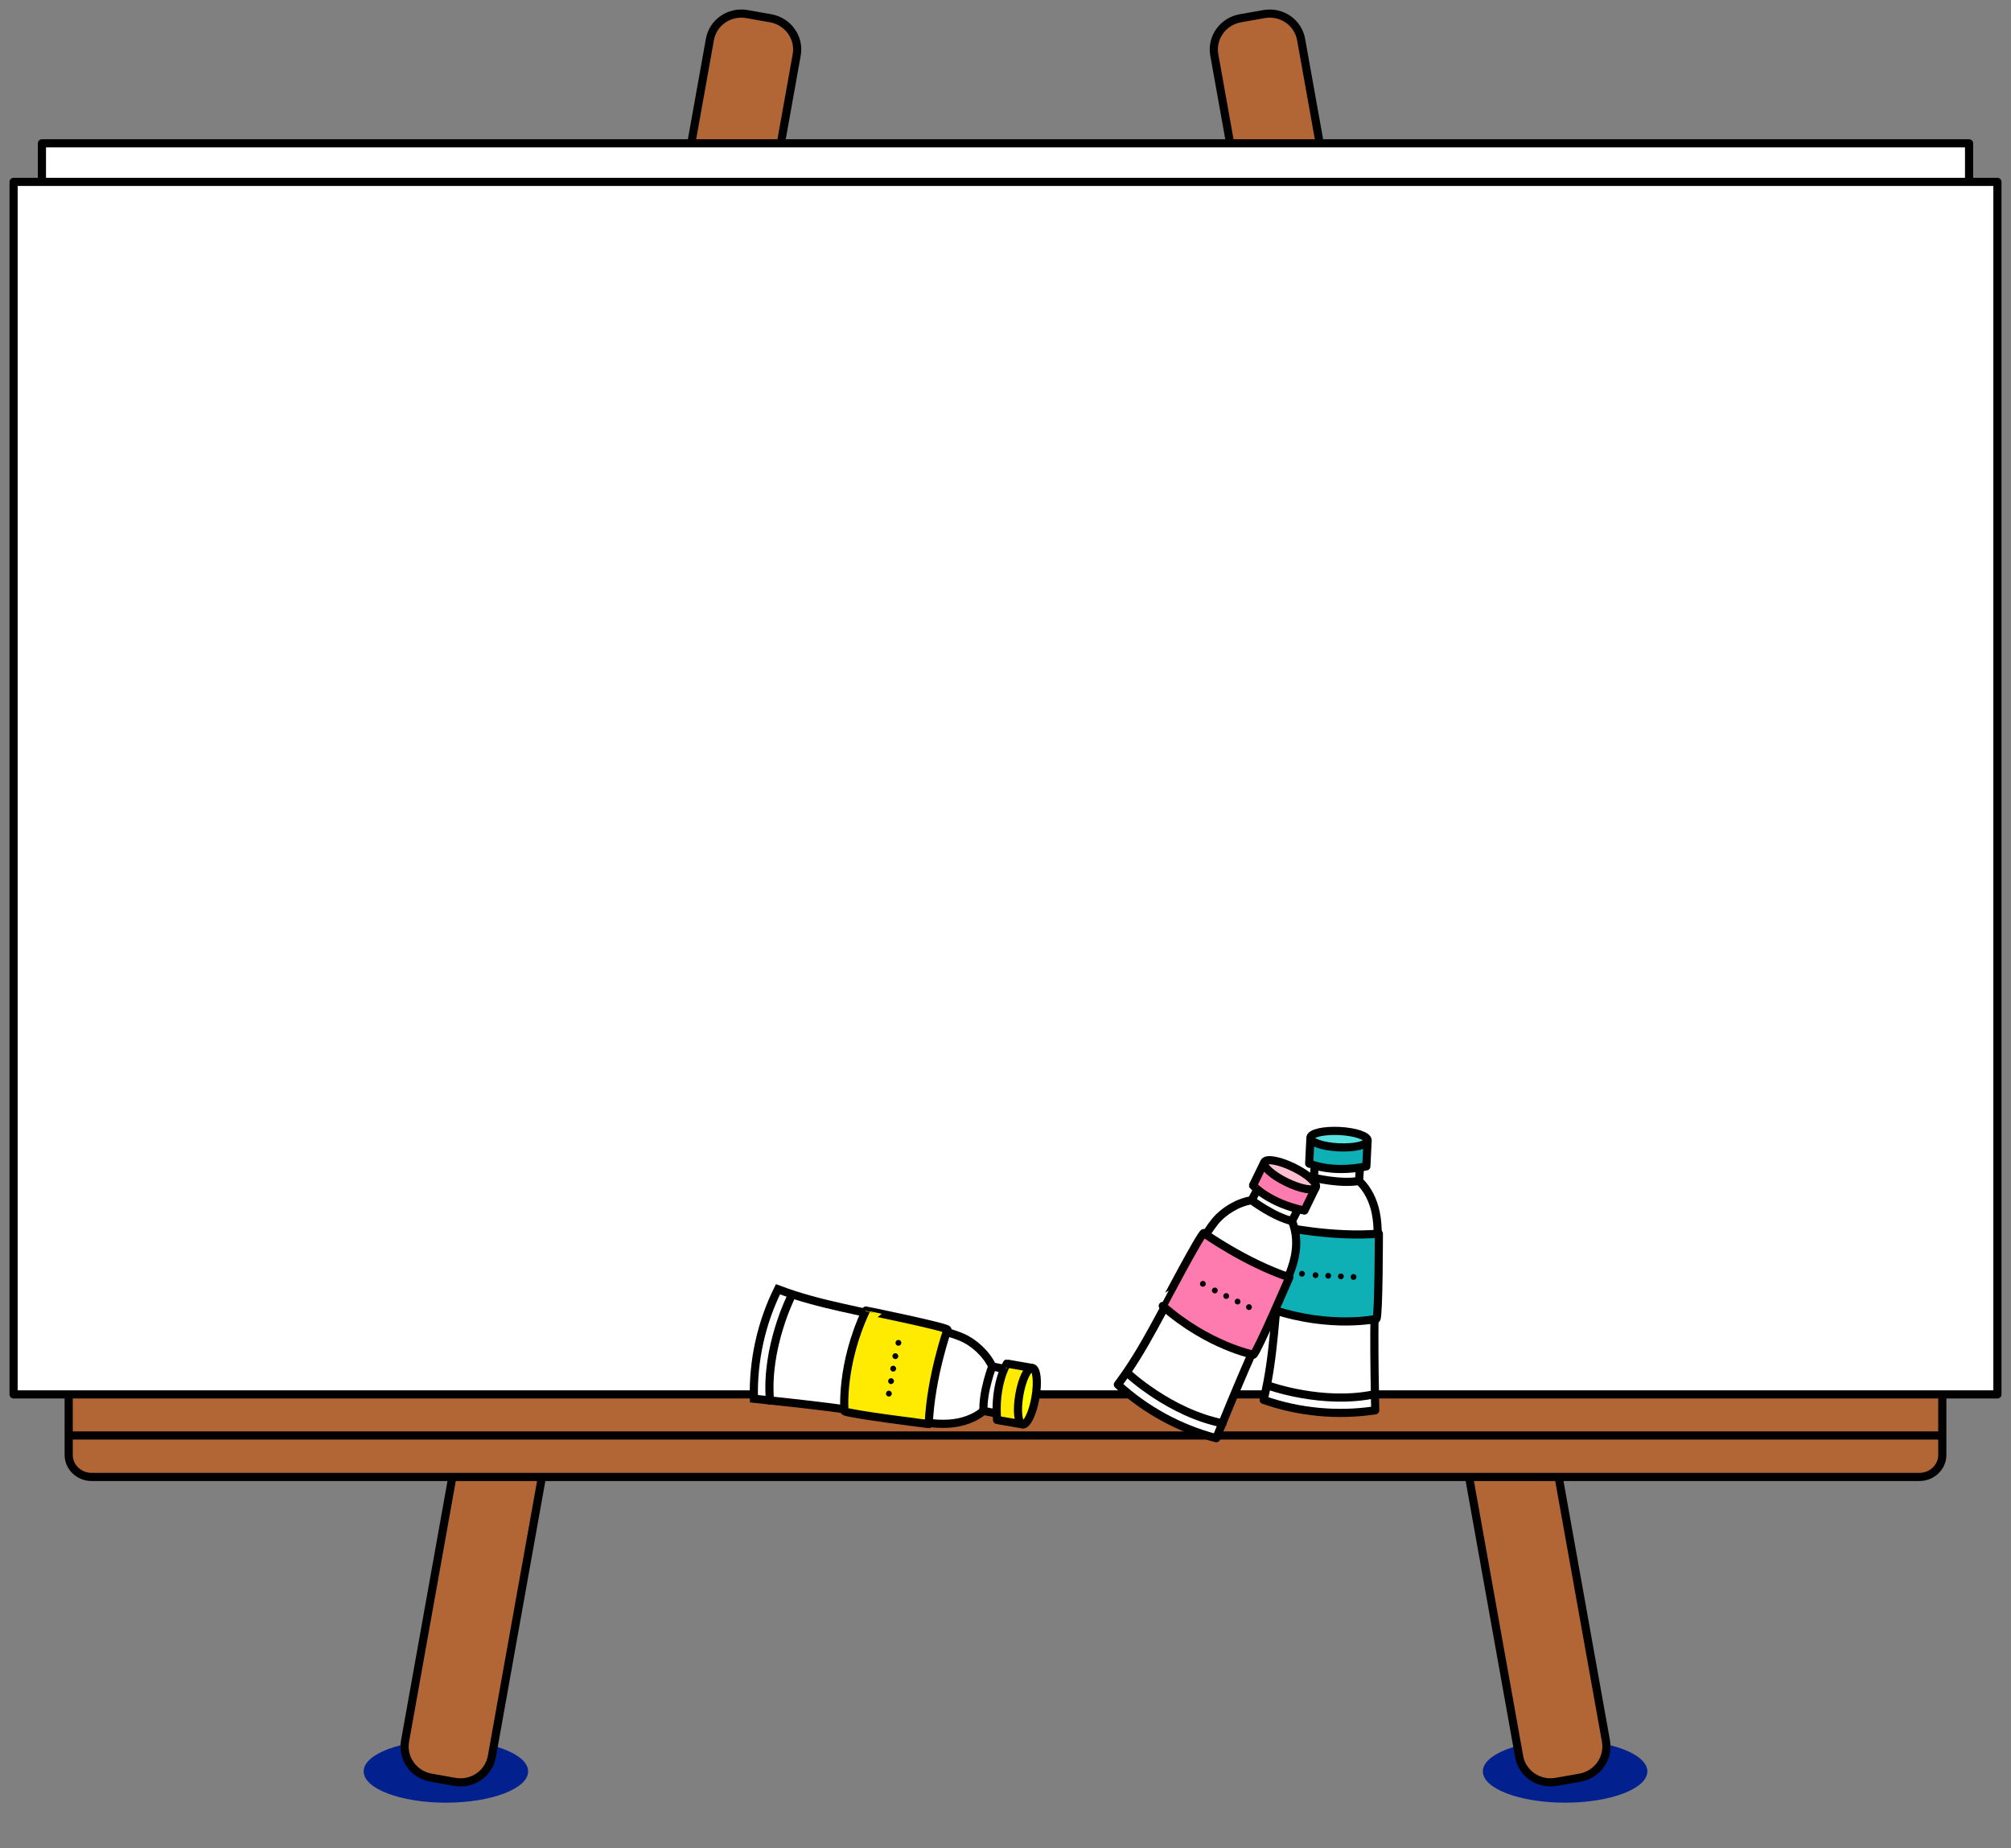 <?xml version="1.0" encoding="utf-8"?>
<!-- Generator: Adobe Illustrator 15.0.0, SVG Export Plug-In . SVG Version: 6.00 Build 0)  -->
<!DOCTYPE svg PUBLIC "-//W3C//DTD SVG 1.1//EN" "http://www.w3.org/Graphics/SVG/1.1/DTD/svg11.dtd">
<svg version="1.1" id="레이어_1" xmlns="http://www.w3.org/2000/svg" xmlns:xlink="http://www.w3.org/1999/xlink" x="0px"
	 y="0px" width="740px" height="680px" viewBox="0 0 740 680" enable-background="new 0 0 740 680" xml:space="preserve">
<rect x="0" y="0" width="740" height="680" fill="#808080" stroke="none"/>
<g>
	<ellipse fill="#03218E" cx="575.921" cy="651.725" rx="30.263" ry="11.513"/>
	<ellipse fill="#03218E" cx="164.079" cy="651.725" rx="30.263" ry="11.513"/>
</g>
<g>
	<g>
		<path fill="#B36635" stroke="#000000" stroke-width="3" stroke-miterlimit="10" d="M180.995,646.233
			c-1.111,6.296-7.212,10.479-13.628,9.349l-8.715-1.536c-6.416-1.131-10.719-7.15-9.608-13.446L261.223,14.533
			c1.111-6.293,7.214-10.479,13.63-9.349l8.714,1.537c6.416,1.131,10.719,7.153,9.607,13.446L180.995,646.233z"/>
	</g>
	<g>
		<path fill="#B36635" stroke="#000000" stroke-width="3" stroke-miterlimit="10" d="M559.003,646.233
			c1.111,6.296,7.212,10.479,13.628,9.349l8.716-1.536c6.416-1.131,10.72-7.15,9.607-13.446L478.775,14.533
			c-1.111-6.293-7.215-10.479-13.631-9.349l-8.714,1.537c-6.416,1.131-10.719,7.153-9.606,13.446L559.003,646.233z"/>
	</g>
</g>
<rect x="15.428" y="52.73" fill="#FFFFFF" stroke="#000000" stroke-width="3" stroke-linecap="round" stroke-linejoin="round" stroke-miterlimit="10" width="709.144" height="421.777"/>
<path fill="#B36635" stroke="#000000" stroke-width="3" stroke-miterlimit="10" d="M714.722,535.282c0,4.479-3.768,8.11-8.416,8.11
	H33.69c-4.646,0-8.412-3.632-8.412-8.11v-29.67c0-4.479,3.767-8.111,8.412-8.111h672.616c4.648,0,8.416,3.632,8.416,8.111V535.282
	L714.722,535.282z"/>
<line fill="none" stroke="#000000" stroke-width="3" stroke-linejoin="round" stroke-miterlimit="10" x1="714.722" y1="528.144" x2="25.278" y2="528.144"/>
<rect x="5" y="66.925" fill="#FFFFFF" stroke="#000000" stroke-width="3" stroke-linecap="round" stroke-linejoin="round" stroke-miterlimit="10" width="730" height="446.111"/>
<g>
	
		<path fill="#FFFFFF" stroke="#000000" stroke-width="3" stroke-linecap="round" stroke-linejoin="round" stroke-miterlimit="10" d="
		M500.088,434.482c3.213,2.988,5.254,7.296,6.146,11.655c1.182,5.757,0.666,11.708,0.297,17.573
		c-1.154,18.356-0.822,36.777-0.488,55.169c-13.727,2.084-27.953,0.755-41.059-3.831c4.002-16.443,3.944-31.328,6.399-49.561
		c0.863-6.412,1.031-13.543,2.806-19.769c1.307-4.581,4.893-9.695,9.254-12.415l0.746-8.762c0,0,8.245-1.407,16.491,1.465
		L500.088,434.482z"/>
	
		<path fill="#0EB0B5" stroke="#000000" stroke-width="3" stroke-linecap="round" stroke-linejoin="round" stroke-miterlimit="10" d="
		M472.053,451.337c0,0,18.187,3.972,35.334,2.549c0,0-0.016,30.119-0.901,31.356c0,0-16.541,3.615-37.734-3.296
		C468.75,481.946,471.123,451.865,472.053,451.337"/>
	<path fill="none" stroke="#000000" stroke-width="3" stroke-linecap="round" stroke-linejoin="round" stroke-miterlimit="10" d="
		M483.443,433.307c0,0,9.703,2.391,16.645,1.177"/>
	
		<path fill="#0EB0B5" stroke="#000000" stroke-width="3" stroke-linecap="round" stroke-linejoin="round" stroke-miterlimit="10" d="
		M502.783,429.121l0.438-9.014l-21.033-1.029l-0.438,9.014C481.748,428.092,489.805,431.813,502.783,429.121"/>
	
		<path fill="#58E0E0" stroke="#000000" stroke-width="3" stroke-linecap="round" stroke-linejoin="round" stroke-miterlimit="10" d="
		M503.271,419.633c-0.082,1.659-4.867,2.774-10.691,2.49c-5.82-0.284-10.475-1.861-10.394-3.518
		c0.08-1.666,4.865-2.779,10.688-2.496C498.699,416.396,503.354,417.973,503.271,419.633"/>
	<path fill="none" stroke="#000000" stroke-width="3" stroke-linecap="round" stroke-linejoin="round" stroke-miterlimit="10" d="
		M466.779,509.809c0,0,19.934,7.24,39.237,3.118"/>
	<path d="M478.021,468.71c-0.037-0.593,0.409-1.105,1.002-1.146c0.592-0.041,1.106,0.404,1.147,1c0.041,0.594-0.406,1.104-1,1.147
		C478.576,469.751,478.064,469.305,478.021,468.71"/>
	<path d="M483.023,469.231c-0.043-0.597,0.405-1.107,1-1.148c0.594-0.042,1.106,0.407,1.147,1c0.039,0.595-0.406,1.105-1,1.146
		C483.58,470.271,483.064,469.824,483.023,469.231"/>
	<path d="M487.68,469.451c-0.043-0.595,0.406-1.108,0.998-1.147c0.597-0.04,1.107,0.406,1.15,1.001
		c0.041,0.595-0.408,1.105-1.002,1.145C488.234,470.491,487.721,470.044,487.68,469.451"/>
	<path d="M492.334,469.669c-0.039-0.594,0.408-1.104,1.002-1.146s1.107,0.403,1.148,1c0.039,0.591-0.408,1.106-1.002,1.146
		C492.888,470.71,492.375,470.263,492.334,469.669"/>
	<path d="M496.99,469.892c-0.041-0.595,0.406-1.106,1-1.148c0.594-0.04,1.108,0.409,1.147,1c0.041,0.592-0.407,1.108-0.998,1.146
		C497.545,470.933,497.033,470.483,496.99,469.892"/>
	
		<path fill="#FFFFFF" stroke="#000000" stroke-width="3" stroke-linecap="round" stroke-linejoin="round" stroke-miterlimit="10" d="
		M475.398,449.244c1.772,4.014,1.944,8.774,1.049,13.134c-1.188,5.757-4.01,11.02-6.664,16.262
		c-8.308,16.417-15.271,33.471-22.226,50.497c-13.434-3.499-25.983-10.335-36.209-19.722c10.168-13.529,15.984-27.229,25.438-43.012
		c3.324-5.553,6.295-12.038,10.381-17.056c3.006-3.691,8.32-6.978,13.4-7.755l4.146-7.757c0,0,8.131,1.962,14.574,7.857
		L475.398,449.244z"/>
	
		<path fill="#FD7BAF" stroke="#000000" stroke-width="3" stroke-linecap="round" stroke-linejoin="round" stroke-miterlimit="10" d="
		M442.986,453.662c0,0,15.145,10.832,31.459,16.29c0,0-11.898,27.668-13.205,28.455c0,0-16.623-3.208-33.369-17.925
		C427.871,480.482,441.926,453.781,442.986,453.662"/>
	<path fill="none" stroke="#000000" stroke-width="3" stroke-linecap="round" stroke-linejoin="round" stroke-miterlimit="10" d="
		M460.568,441.594c0,0,7.973,6.025,14.83,7.65"/>
	
		<path fill="#FD7BAF" stroke="#000000" stroke-width="3" stroke-linecap="round" stroke-linejoin="round" stroke-miterlimit="10" d="
		M479.99,445.38l3.961-8.109l-18.918-9.248l-3.963,8.11C461.07,436.133,467.004,442.73,479.99,445.38"/>
	
		<path fill="#FDBED2" stroke="#000000" stroke-width="3" stroke-linecap="round" stroke-linejoin="round" stroke-miterlimit="10" d="
		M484.186,436.853c-0.731,1.496-5.567,0.634-10.807-1.929c-5.238-2.561-8.891-5.846-8.162-7.337
		c0.732-1.494,5.566-0.631,10.808,1.93C481.258,432.076,484.914,435.362,484.186,436.853"/>
	<path fill="none" stroke="#000000" stroke-width="3" stroke-linecap="round" stroke-linejoin="round" stroke-miterlimit="10" d="
		M415.063,505.308c0,0,15.462,14.521,34.824,18.354"/>
	<path d="M441.615,471.986c0.196-0.564,0.813-0.859,1.371-0.662c0.563,0.196,0.856,0.812,0.662,1.372
		c-0.197,0.561-0.813,0.854-1.373,0.66C441.715,473.161,441.418,472.544,441.615,471.986"/>
	<path d="M446.004,474.438c0.195-0.563,0.813-0.86,1.371-0.661c0.564,0.193,0.857,0.81,0.662,1.371
		c-0.197,0.56-0.813,0.854-1.373,0.659C446.104,475.611,445.807,474.997,446.004,474.438"/>
	<path d="M450.195,476.477c0.196-0.564,0.813-0.858,1.373-0.66c0.561,0.195,0.854,0.812,0.657,1.372
		c-0.194,0.561-0.811,0.854-1.37,0.657C450.295,477.652,450,477.034,450.195,476.477"/>
	<path d="M454.387,478.514c0.195-0.559,0.812-0.856,1.371-0.658c0.562,0.198,0.857,0.812,0.662,1.372
		c-0.197,0.56-0.813,0.854-1.373,0.658C454.484,479.69,454.189,479.076,454.387,478.514"/>
	<path d="M458.578,480.554c0.195-0.561,0.811-0.855,1.371-0.659c0.56,0.197,0.856,0.812,0.66,1.371
		c-0.197,0.561-0.812,0.858-1.373,0.659C458.676,481.729,458.381,481.115,458.578,480.554"/>
	<path fill="#FFFFFF" stroke="#000000" stroke-width="3" stroke-miterlimit="10" d="M361.909,519.092
		c-3.359,2.819-7.886,4.313-12.326,4.666c-5.857,0.464-11.698-0.78-17.476-1.87c-18.076-3.402-36.395-5.341-54.69-7.271
		c-0.377-13.878,2.69-27.835,8.855-40.273c15.827,5.994,30.604,7.767,48.396,12.447c6.256,1.647,13.313,2.688,19.272,5.216
		c4.385,1.861,9.021,6.05,11.182,10.709l8.603,1.821c0,0,0.384,8.354-3.481,16.185L361.909,519.092z"/>
	
		<path fill="#FFEA01" stroke="#000000" stroke-width="3" stroke-linecap="round" stroke-linejoin="round" stroke-miterlimit="10" d="
		M348.632,489.194c0,0-6.181,17.56-6.875,34.753c0,0-29.889-3.722-31.009-4.756c0,0-1.555-16.857,7.914-37.042
		C318.663,482.149,348.225,488.207,348.632,489.194"/>
	<path fill="none" stroke="#000000" stroke-width="3" stroke-linecap="round" stroke-linejoin="round" stroke-miterlimit="10" d="
		M365.124,502.716c0,0-3.565,9.336-3.214,16.376"/>
	
		<path fill="#FFEA01" stroke="#000000" stroke-width="3" stroke-linecap="round" stroke-linejoin="round" stroke-miterlimit="10" d="
		M366.899,522.425l8.894,1.545l3.605-20.747l-8.893-1.545C370.506,501.678,365.823,509.214,366.899,522.425"/>
	
		<path fill="#FFFF01" stroke="#000000" stroke-width="3" stroke-linecap="round" stroke-linejoin="round" stroke-miterlimit="10" d="
		M376.254,524.077c-1.639-0.284-2.154-5.169-1.156-10.915c0.998-5.743,3.138-10.168,4.773-9.885
		c1.637,0.287,2.154,5.173,1.154,10.915C380.031,519.937,377.893,524.361,376.254,524.077"/>
	<path fill="none" stroke="#000000" stroke-width="3" stroke-linecap="round" stroke-linejoin="round" stroke-miterlimit="10" d="
		M291.251,476.765c0,0-9.635,18.896-7.92,38.559"/>
	<path d="M330.655,492.984c0.595,0.031,1.047,0.538,1.017,1.132c-0.033,0.593-0.539,1.047-1.134,1.014
		c-0.593-0.029-1.048-0.538-1.016-1.135C329.554,493.402,330.063,492.951,330.655,492.984"/>
	<path d="M329.523,497.88c0.593,0.032,1.05,0.542,1.016,1.137c-0.032,0.592-0.541,1.047-1.13,1.016
		c-0.597-0.033-1.052-0.541-1.021-1.134C328.422,498.301,328.931,497.847,329.523,497.88"/>
	<path d="M328.733,502.474c0.595,0.031,1.049,0.541,1.015,1.134c-0.032,0.596-0.541,1.048-1.131,1.019
		c-0.595-0.032-1.052-0.54-1.017-1.134C327.633,502.895,328.14,502.438,328.733,502.474"/>
	<path d="M327.941,507.066c0.595,0.031,1.05,0.541,1.018,1.135c-0.034,0.593-0.541,1.048-1.136,1.017
		c-0.591-0.031-1.047-0.541-1.015-1.135C326.841,507.487,327.349,507.033,327.941,507.066"/>
	<path d="M327.15,511.66c0.595,0.033,1.049,0.541,1.018,1.133c-0.032,0.596-0.542,1.05-1.136,1.019
		c-0.591-0.031-1.047-0.539-1.017-1.136C326.05,512.081,326.557,511.627,327.15,511.66"/>
</g>
</svg>
